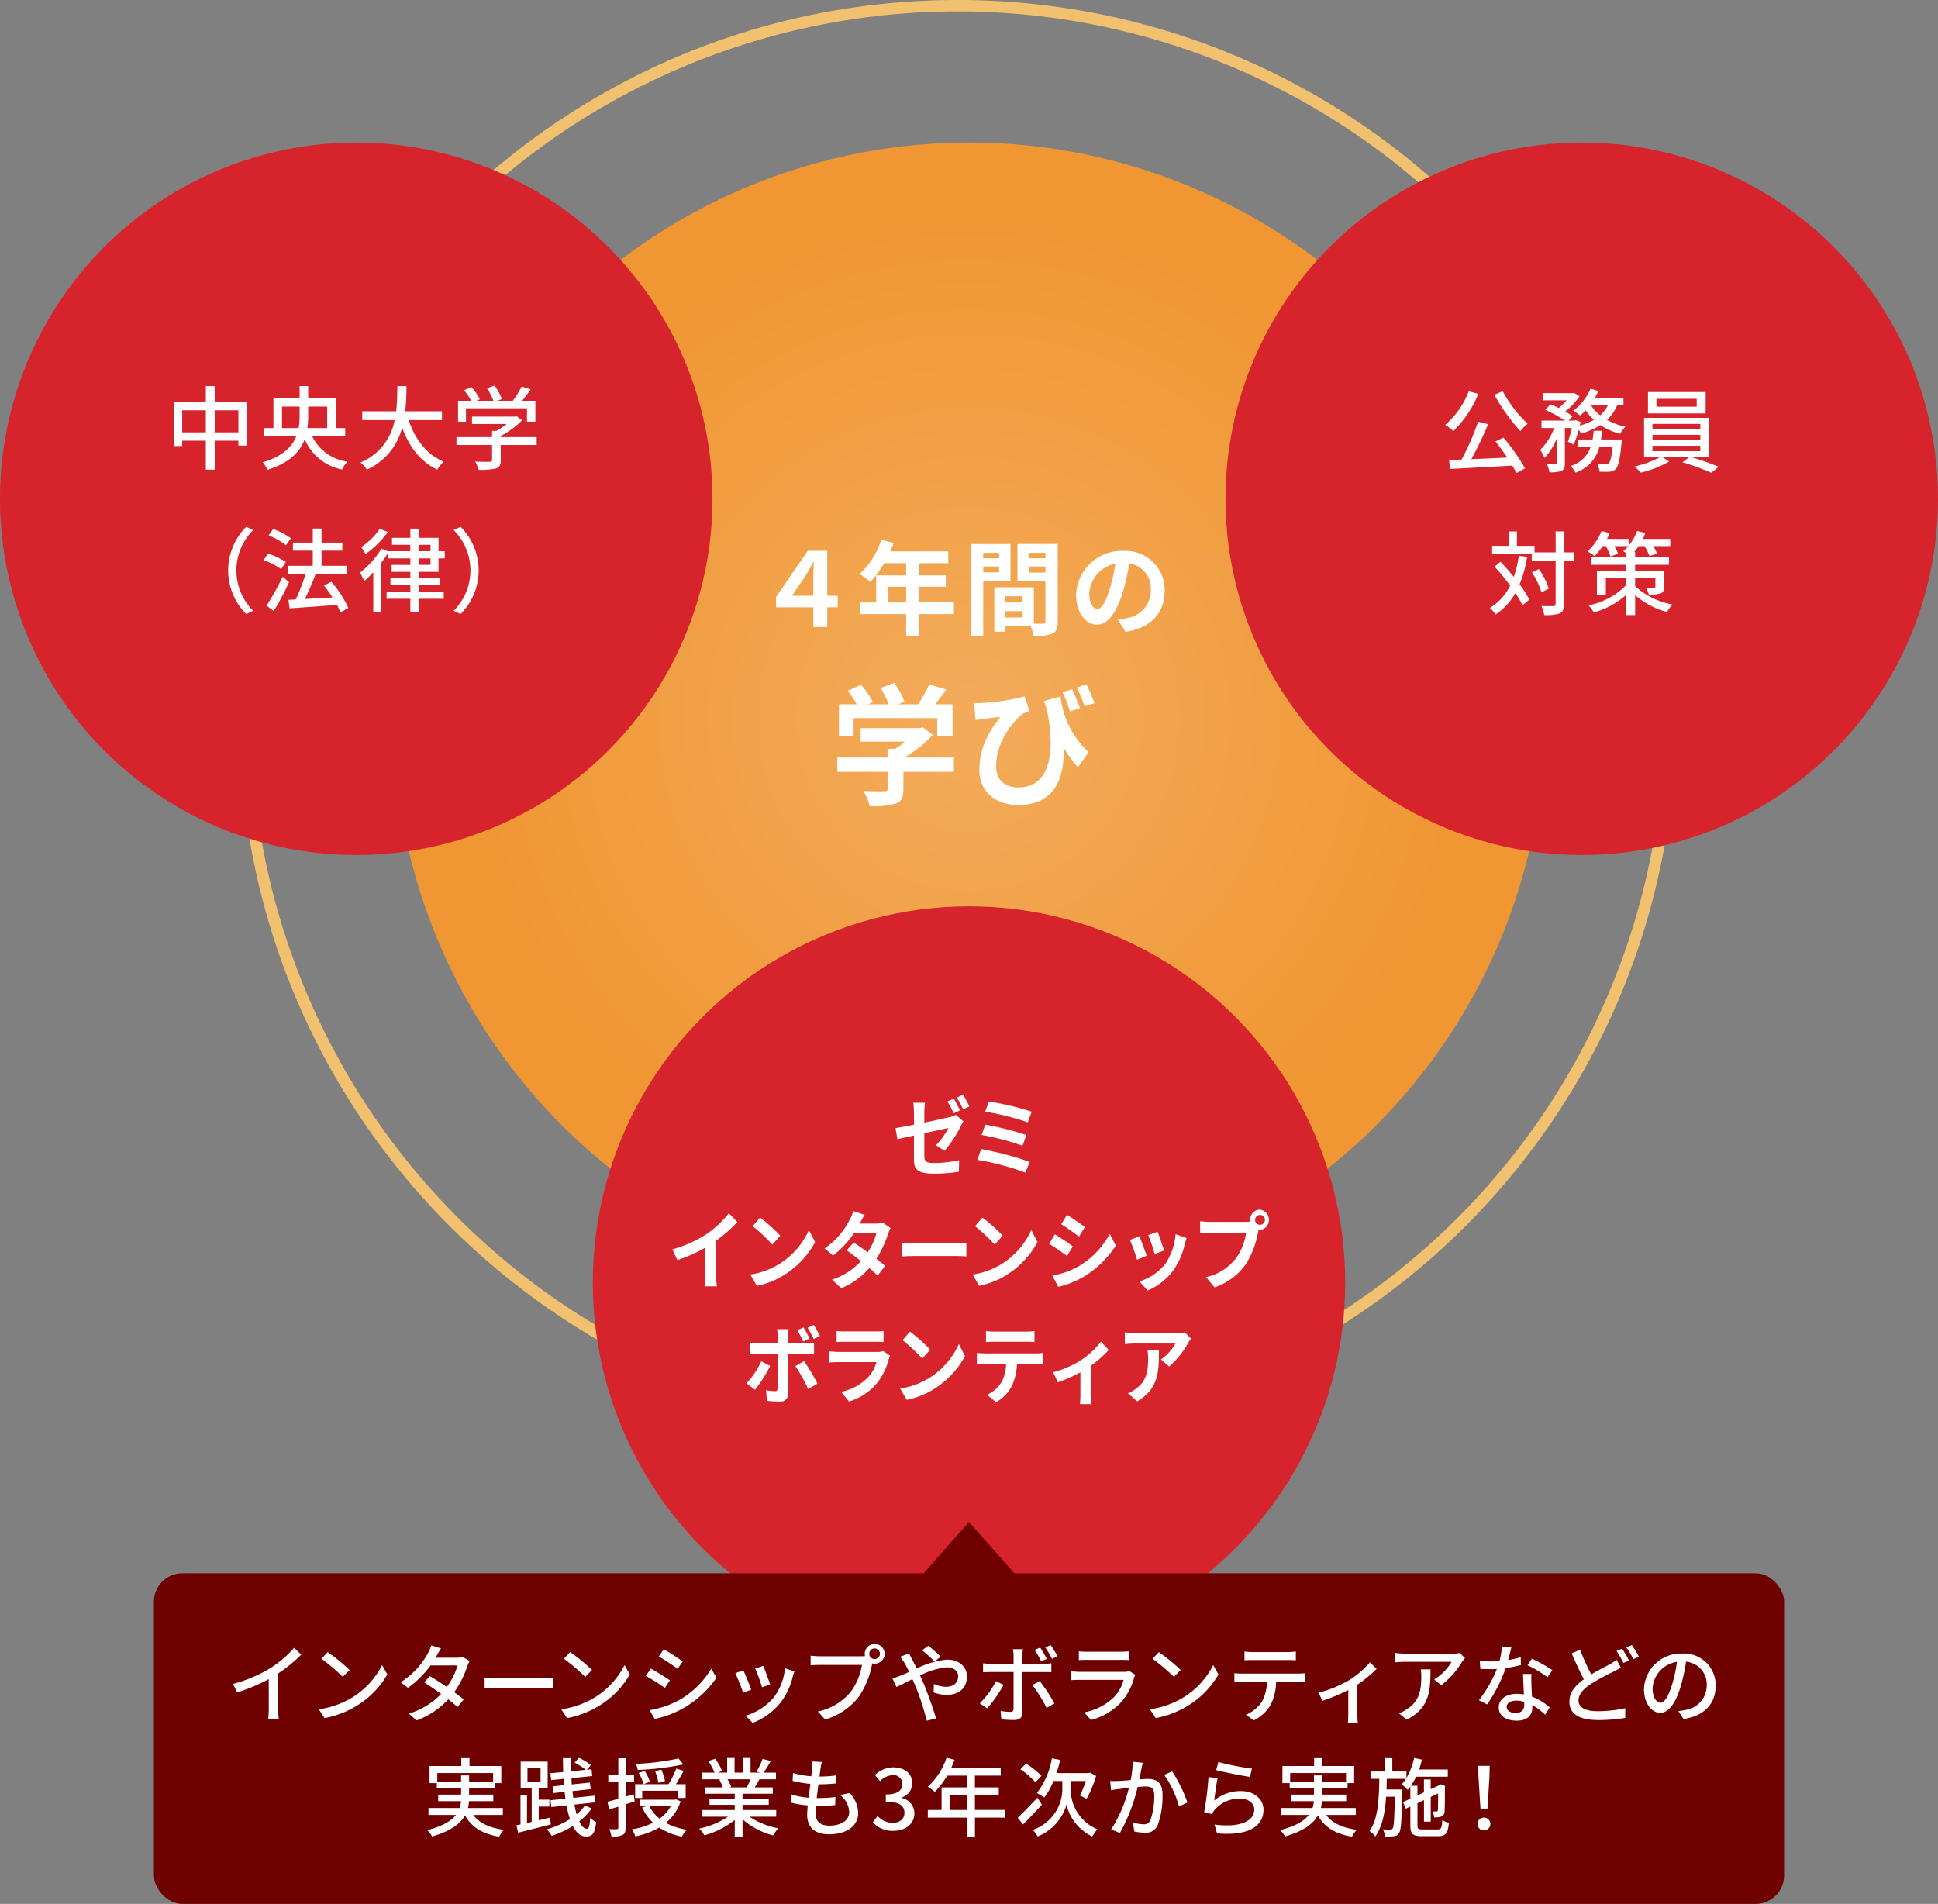 <svg xmlns="http://www.w3.org/2000/svg" xmlns:xlink="http://www.w3.org/1999/xlink" width="340" height="334" viewBox="0 0 340 334"><rect x="0" y="0" width="340" height="334" fill="#808080" stroke="none"/><defs><radialGradient id="a" cx="0.5" cy="0.5" r="0.5" gradientUnits="objectBoundingBox"><stop offset="0.005" stop-color="#f3ab5b"/><stop offset="0.9" stop-color="#f09632"/></radialGradient></defs><g transform="translate(704 -2617)"><path d="M125-1a126.926,126.926,0,0,1,25.392,2.56,125.316,125.316,0,0,1,45.056,18.96A126.365,126.365,0,0,1,241.1,75.955a125.373,125.373,0,0,1,7.342,23.653,127.219,127.219,0,0,1,0,50.785,125.316,125.316,0,0,1-18.96,45.056A126.365,126.365,0,0,1,174.045,241.1a125.373,125.373,0,0,1-23.653,7.342,127.219,127.219,0,0,1-50.785,0,125.315,125.315,0,0,1-45.056-18.96A126.364,126.364,0,0,1,8.9,174.045,125.373,125.373,0,0,1,1.56,150.392a127.219,127.219,0,0,1,0-50.785,125.315,125.315,0,0,1,18.96-45.056A126.365,126.365,0,0,1,75.955,8.9,125.373,125.373,0,0,1,99.608,1.56,126.926,126.926,0,0,1,125-1Zm0,250A124,124,0,1,0,1,125,124.14,124.14,0,0,0,125,249Z" transform="translate(-661 2618)" fill="#f2c16f"/><circle cx="101" cy="101" r="101" transform="translate(-635 2642)" fill="url(#a)"/><circle cx="62.5" cy="62.5" r="62.5" transform="translate(-704 2642)" fill="#d7232b"/><circle cx="62.5" cy="62.5" r="62.5" transform="translate(-489 2642)" fill="#d7232b"/><circle cx="66" cy="66" r="66" transform="translate(-600 2776)" fill="#d7232b"/><g transform="translate(-729)"><path d="M68.377,2687.523v7.652H66.824v-.864H62.663v5.089H61.11v-5.089H56.964v.944H55.476v-7.732H61.11v-2.785h1.553v2.785Zm-7.267,5.331v-3.874H56.964v3.874Zm5.714,0v-3.874H62.663v3.874Z" fill="#fff"/><path d="M79.771,2693.558a8.111,8.111,0,0,0,6.179,4.434,5.837,5.837,0,0,0-.944,1.376,8.972,8.972,0,0,1-6.547-5.33c-.8,2.193-2.608,4.146-6.53,5.379a5.508,5.508,0,0,0-.832-1.313c3.5-1.057,5.137-2.721,5.874-4.546h-5.7V2692.1h1.7v-5.235h4.594v-2.129h1.5v2.129h4.9v5.235h1.6v1.456Zm-2.384-1.456a11.771,11.771,0,0,0,.176-2.242v-1.536H74.474v3.778Zm1.68-3.778v1.552a14.994,14.994,0,0,1-.143,2.226H82.4v-3.778Z" fill="#fff"/><path d="M96.7,2690.693c1.089,3.329,3.106,6.034,6.131,7.3a5.886,5.886,0,0,0-1.1,1.392c-2.994-1.392-4.93-3.985-6.179-7.379a11.073,11.073,0,0,1-6.178,7.379,5.194,5.194,0,0,0-1.137-1.248,9.954,9.954,0,0,0,6-7.443H88.553v-1.537h5.954a40.151,40.151,0,0,0,.192-4.418h1.616a40.368,40.368,0,0,1-.223,4.418h6.45v1.537Z" fill="#fff"/><path d="M119.154,2695.063h-6.306v2.673c0,.816-.208,1.232-.865,1.456a11.114,11.114,0,0,1-2.993.225,7.983,7.983,0,0,0-.624-1.441c1.12.048,2.24.048,2.561.032s.4-.08.4-.32v-2.625h-6.242v-1.377h6.242v-1.1h.752a12.622,12.622,0,0,0,1.809-1.2h-6.082v-1.3h7.507l.32-.08.96.721a14.378,14.378,0,0,1-3.745,2.753v.208h6.306Zm-12.4-4.082h-1.393v-3.666h2.306a10.153,10.153,0,0,0-1.249-1.84l1.28-.577a9.865,9.865,0,0,1,1.49,2.145l-.577.272h2.961a11.8,11.8,0,0,0-1.121-2.192l1.3-.48a9.492,9.492,0,0,1,1.3,2.368l-.784.3h2.705a16.773,16.773,0,0,0,1.553-2.5l1.568.5c-.465.689-.992,1.393-1.489,2h2.321v3.666h-1.473v-2.353H106.749Z" fill="#fff"/><path d="M68.2,2709.418l1.216.577a9.97,9.97,0,0,0,0,14.149l-1.216.577a10.819,10.819,0,0,1,0-15.3Z" fill="#fff"/><path d="M74.335,2716.845a12.342,12.342,0,0,0-3.09-1.584l.769-1.153a13.923,13.923,0,0,1,3.137,1.473Zm1.376,2.289a53.428,53.428,0,0,1-2.673,5.058l-1.28-.944a45.367,45.367,0,0,0,2.833-5.074Zm-.544-6.483a12.584,12.584,0,0,0-3.041-1.744l.816-1.1a12.185,12.185,0,0,1,3.089,1.633Zm9.556,11.782a11.263,11.263,0,0,0-.608-1.313c-2.994.24-6.131.448-8.307.608l-.208-1.5,1.28-.064a31.331,31.331,0,0,0,1.728-4.5H75.583v-1.409h4.29V2713.6H76.384v-1.408h3.489v-2.465H81.41v2.465h3.65v1.408H81.41v2.657h4.4v1.409H80.386c-.545,1.456-1.249,3.1-1.906,4.418,1.5-.08,3.186-.177,4.85-.273a20.955,20.955,0,0,0-1.488-2.08l1.28-.673a19.109,19.109,0,0,1,2.993,4.594Z" fill="#fff"/><path d="M98.432,2717.31v1.088h3.714v1.232H98.432v1.137h4.418v1.28H98.432v2.353H96.991v-2.353H92.83v-1.28h4.161v-1.137H93.5V2718.4h3.489v-1.088H93.71v-1.217h3.281v-1.136h-3.9v-.993a17.46,17.46,0,0,1-1.2,1.761v8.675H90.493v-7.01a18.046,18.046,0,0,1-1.6,1.552,11.623,11.623,0,0,0-.737-1.488,15.381,15.381,0,0,0,3.762-4.21l1.168.48v-.032h3.9v-1.12H93.774v-1.217h3.217v-1.617h1.441v1.617h3.506v2.337h1.087v1.265h-1.087v2.353Zm-5.394-6.979a15.751,15.751,0,0,1-3.922,3.857,9.753,9.753,0,0,0-.752-1.232,11.018,11.018,0,0,0,3.249-3.185Zm5.394,3.361h2.1v-1.12h-2.1Zm0,2.4h2.1v-1.136h-2.1Z" fill="#fff"/><path d="M105.806,2724.721l-1.216-.577a9.972,9.972,0,0,0,0-14.149l1.216-.577a10.819,10.819,0,0,1,0,15.3Z" fill="#fff"/></g><g transform="translate(-729)"><path d="M284.358,2686.1a19.645,19.645,0,0,1-4.385,6.53,8.273,8.273,0,0,0-1.425-1.1,14.732,14.732,0,0,0,4.13-5.89Zm4.418,7.683a36.258,36.258,0,0,1,3.778,5.378l-1.521.816q-.288-.576-.72-1.3c-3.922.24-8.067.448-10.9.592l-.193-1.568c.656-.017,1.393-.048,2.193-.081a41.937,41.937,0,0,0,2.9-6.642l1.76.432a64,64,0,0,1-2.945,6.146c1.953-.08,4.145-.176,6.307-.288-.657-.976-1.393-1.984-2.081-2.833Zm-.144-8.147a22.9,22.9,0,0,0,4.37,5.7,7.511,7.511,0,0,0-1.265,1.3,34.011,34.011,0,0,1-4.577-6.37Z" fill="#fff"/><path d="M308.713,2688.1a7.741,7.741,0,0,1-1.776,2.561,11.265,11.265,0,0,0,3.233,1.2,5.491,5.491,0,0,0-.928,1.249,11.393,11.393,0,0,1-3.474-1.537,13.308,13.308,0,0,1-3.377,1.505,4.31,4.31,0,0,0-.416-.657,21.721,21.721,0,0,1-.881,2.577l-1.024-.512a17.57,17.57,0,0,0,.7-2.4h-1.232v6.147c0,.72-.112,1.12-.593,1.376a5.531,5.531,0,0,1-2.113.241,5.2,5.2,0,0,0-.432-1.409c.64.032,1.281.032,1.473.016s.256-.048.256-.24v-4.338a11.3,11.3,0,0,1-2.161,3.473,7.143,7.143,0,0,0-.752-1.424,10.583,10.583,0,0,0,2.449-3.842h-2.225v-1.3h4.081a19.757,19.757,0,0,0-3.425-1.888l.929-.961c.448.177.96.4,1.44.641a9.125,9.125,0,0,0,1.377-1.345h-4.21v-1.264H300.9l.24-.048.961.592a11.247,11.247,0,0,1-2.5,2.673,10.885,10.885,0,0,1,1.281.849l-.688.751h.992l.225-.079.9.32c-.048.208-.1.416-.144.64a10.611,10.611,0,0,0,2.449-1.008,9.435,9.435,0,0,1-1.425-1.681,10.357,10.357,0,0,1-.96.928,8.879,8.879,0,0,0-1.233-.848,9.557,9.557,0,0,0,3.042-3.857l1.392.384a13.558,13.558,0,0,1-.656,1.264h5.042v1.249Zm.817,6s-.016.384-.049.592c-.272,2.865-.56,4.1-1.008,4.578a1.7,1.7,0,0,1-1.072.48,16.17,16.17,0,0,1-1.777,0,3.88,3.88,0,0,0-.4-1.376c.624.064,1.216.08,1.488.08a.614.614,0,0,0,.513-.176c.272-.241.5-1.057.7-2.93h-2.321a6.4,6.4,0,0,1-4.193,4.563,4.423,4.423,0,0,0-.881-1.153,5.29,5.29,0,0,0,3.553-3.41h-2.24v-1.248h2.561c.08-.5.144-.992.192-1.521h1.472c-.048.529-.112,1.025-.192,1.521Zm-5.41-6a7.274,7.274,0,0,0,1.616,1.76,5.8,5.8,0,0,0,1.345-1.76Z" fill="#fff"/><path d="M321.755,2697.211a47.621,47.621,0,0,1,4.77,1.681l-1.312,1.041a42.411,42.411,0,0,0-5.042-1.841l1.184-.881h-4.674l1.153.768a20.173,20.173,0,0,1-4.962,1.938,8.913,8.913,0,0,0-1.121-1.073,18.7,18.7,0,0,0,4.481-1.633h-2.8V2690.3H324.86v6.915Zm2.481-7.683H314.12v-3.745h10.116Zm-9.332,2.753h8.4v-.912h-8.4Zm0,1.937h8.4v-.928h-8.4Zm0,1.937h8.4v-.945h-8.4Zm7.764-9.188h-7.06v1.377h7.06Z" fill="#fff"/><path d="M292.92,2714.688a21.7,21.7,0,0,1-1.328,4.818,19.659,19.659,0,0,1,1.713,2.673l-1.2,1.009a16.01,16.01,0,0,0-1.249-2.161,10.83,10.83,0,0,1-3.457,3.761,8.243,8.243,0,0,0-1.008-1.152,9.319,9.319,0,0,0,3.553-3.906,41.814,41.814,0,0,0-2.737-3.329l1.041-.848c.768.8,1.568,1.728,2.336,2.656a21.4,21.4,0,0,0,.881-3.713Zm8.276.657h-1.809v7.634c0,.913-.208,1.345-.72,1.617a7.563,7.563,0,0,1-2.753.3,6.835,6.835,0,0,0-.481-1.584c.961.032,1.825.032,2.1.016.272,0,.384-.081.384-.353v-7.634h-4.193v-1.2h-6.947v-1.376h2.913v-2.53h1.44v2.53h3.09v1.136h3.7v-3.681h1.473v3.681H301.2Zm-5.763,5.57a13.308,13.308,0,0,0-1.681-3.506l1.217-.576a12.051,12.051,0,0,1,1.745,3.441Z" fill="#fff"/><path d="M311.865,2719.842a13.2,13.2,0,0,0,6.546,3.2,7.618,7.618,0,0,0-.944,1.313,13.884,13.884,0,0,1-5.6-2.945v3.489H310.28v-3.537a13.946,13.946,0,0,1-5.666,3.073,6.322,6.322,0,0,0-.928-1.248,12.465,12.465,0,0,0,6.594-3.538v-1.264h-3.553v2.945h-1.569v-4.21h5.122v-1.04h-6.2v-1.3h6.2v-.768c-.192-.112-.384-.24-.512-.32a9.337,9.337,0,0,0,.912-.881h-2.465a7.8,7.8,0,0,1,.657,1.329l-1.329.48a9.58,9.58,0,0,0-.816-1.809h-.56a12.663,12.663,0,0,1-1.425,1.745,7.5,7.5,0,0,0-1.233-.832,9.641,9.641,0,0,0,2.466-3.57l1.424.368c-.144.353-.3.689-.48,1.025h3.81v1.184a8.1,8.1,0,0,0,1.472-2.577l1.456.337a6.656,6.656,0,0,1-.448,1.056h4.818v1.264H315.05a8.62,8.62,0,0,1,.673,1.313l-1.329.432a10,10,0,0,0-.88-1.745h-1.041a9.945,9.945,0,0,1-.768,1.025h.16v.944H317.8v1.3h-5.938v1.04h5.073v2.817c0,.673-.143.977-.607,1.169a6.089,6.089,0,0,1-2.049.208,6.113,6.113,0,0,0-.512-1.185,13.5,13.5,0,0,0,1.392.016c.192,0,.256-.047.256-.208v-1.552h-3.553Z" fill="#fff"/></g><g transform="translate(-729)"><path d="M185.345,2816.2c-1.228.27-2.318.51-2.9.66l-.345-1.965c.662-.09,1.876-.315,3.242-.585v-2.13a13.689,13.689,0,0,0-.111-1.724h2.056a13.409,13.409,0,0,0-.124,1.724v1.755c2-.405,3.931-.84,4.552-.99a3.858,3.858,0,0,0,.979-.359l1.324,1.125c-.124.21-.317.539-.441.809a21.171,21.171,0,0,1-2.855,4.365l-1.518-.975a12.838,12.838,0,0,0,2.193-3.03c-.427.09-2.29.5-4.234.915v3.975c0,.93.248,1.26,1.751,1.26a21.981,21.981,0,0,0,4.359-.495l-.055,2.025a29.88,29.88,0,0,1-4.29.33c-3.131,0-3.586-.825-3.586-2.595Zm8.069-4.409-1.1.525a19.542,19.542,0,0,0-1.09-2.085l1.1-.5C192.669,2810.286,193.152,2811.23,193.414,2811.786Zm1.655-.691-1.1.51a17.883,17.883,0,0,0-1.1-2.055l1.09-.494C194.311,2809.625,194.821,2810.57,195.069,2811.095Z" fill="#fff"/><path d="M205.643,2820.83l-.759,1.875a45.989,45.989,0,0,0-8.428-2.235l.69-1.89A55.076,55.076,0,0,1,205.643,2820.83Zm-.58-4.71-.676,1.875a44.757,44.757,0,0,0-7.173-1.89l.635-1.814A52.873,52.873,0,0,1,205.063,2816.12Zm.938-4.1-.7,1.875a44.14,44.14,0,0,0-7.463-1.875l.648-1.77A47.021,47.021,0,0,1,206,2812.025Z" fill="#fff"/><path d="M148.982,2833.48a18.135,18.135,0,0,0,3.89-3.645l1.49,1.545a25.867,25.867,0,0,1-3.711,3.255v6.06a11.253,11.253,0,0,0,.124,1.965H148.6a18.313,18.313,0,0,0,.1-1.965v-4.8a26.39,26.39,0,0,1-4.869,2.16l-.869-1.89A21.233,21.233,0,0,0,148.982,2833.48Z" fill="#fff"/><path d="M161.9,2838.625a13.745,13.745,0,0,0,5.021-5.834l1.076,2.114a15.391,15.391,0,0,1-5.1,5.55,14.246,14.246,0,0,1-5.118,2.115l-1.159-1.98A13.472,13.472,0,0,0,161.9,2838.625Zm0-4.845-1.407,1.56a29.39,29.39,0,0,0-3.448-3.239l1.3-1.5A28.441,28.441,0,0,1,161.9,2833.78Z" fill="#fff"/><path d="M175.834,2831.65h2.8a4.044,4.044,0,0,0,1.2-.165l1.408.945a7.431,7.431,0,0,0-.456,1.065,17.782,17.782,0,0,1-2.041,4.32c.593.465,1.131.9,1.531,1.26l-1.31,1.7c-.373-.375-.883-.84-1.449-1.335a12.968,12.968,0,0,1-4.938,3.555l-1.6-1.515a11.588,11.588,0,0,0,5.062-3.255c-.9-.72-1.807-1.4-2.51-1.875l1.227-1.365c.731.45,1.6,1.065,2.47,1.7a11.048,11.048,0,0,0,1.517-3.315H174.8a17.374,17.374,0,0,1-3.642,3.885l-1.49-1.245a13.531,13.531,0,0,0,4.387-5,6.477,6.477,0,0,0,.634-1.56l2,.676A16.813,16.813,0,0,0,175.834,2831.65Z" fill="#fff"/><path d="M185.517,2835.146h7.407c.648,0,1.255-.061,1.614-.091v2.355c-.331-.015-1.035-.075-1.614-.075h-7.407c-.787,0-1.711.03-2.221.075v-2.355C183.792,2835.1,184.8,2835.146,185.517,2835.146Z" fill="#fff"/><path d="M200.915,2838.625a13.759,13.759,0,0,0,5.021-5.834l1.075,2.114a15.391,15.391,0,0,1-5.1,5.55,14.239,14.239,0,0,1-5.118,2.115l-1.159-1.98A13.489,13.489,0,0,0,200.915,2838.625Zm0-4.845-1.408,1.56a29.392,29.392,0,0,0-3.448-3.239l1.3-1.5A28.521,28.521,0,0,1,200.915,2833.78Z" fill="#fff"/><path d="M213.208,2835.655l-1.007,1.68c-.786-.585-2.221-1.6-3.144-2.13l1.006-1.664C210.987,2834.08,212.505,2835.115,213.208,2835.655Zm1.118,3.435a14.678,14.678,0,0,0,5.365-5.625l1.063,2.04a17.259,17.259,0,0,1-5.49,5.385,15.962,15.962,0,0,1-4.608,1.86l-1.034-1.98A14.128,14.128,0,0,0,214.326,2839.09Zm1.007-6.824-1.035,1.664c-.773-.585-2.207-1.6-3.117-2.159l1.007-1.65C213.1,2830.661,214.615,2831.726,215.333,2832.266Z" fill="#fff"/><path d="M226.17,2837.3l-1.684.69a31.609,31.609,0,0,0-1.255-3.465l1.656-.645C225.231,2834.65,225.894,2836.465,226.17,2837.3Zm6.676-2.025a12.612,12.612,0,0,1-1.876,4.4,10.871,10.871,0,0,1-4.621,3.72l-1.449-1.6a9.212,9.212,0,0,0,4.58-3.135,10.818,10.818,0,0,0,1.766-5.145l1.931.676C233.012,2834.666,232.929,2834.98,232.846,2835.28Zm-3.628,1.095-1.655.63a26.5,26.5,0,0,0-1.118-3.33l1.642-.585C228.35,2833.735,229.025,2835.685,229.218,2836.375Z" fill="#fff"/><path d="M245.991,2829.206a1.8,1.8,0,0,1,0,3.585.674.674,0,0,1-.179-.016c-.041.165-.07.315-.111.451a15.9,15.9,0,0,1-2.069,5.459,11.126,11.126,0,0,1-5.545,4.155l-1.5-1.8a8.97,8.97,0,0,0,5.406-3.525,9.867,9.867,0,0,0,1.614-4.23H237.19c-.634,0-1.3.03-1.641.06v-2.115a13.908,13.908,0,0,0,1.641.121h6.387a5.631,5.631,0,0,0,.786-.06,1.93,1.93,0,0,1-.027-.286A1.736,1.736,0,0,1,245.991,2829.206Zm0,2.654a.865.865,0,1,0-.8-.855A.832.832,0,0,0,245.991,2831.86Z" fill="#fff"/><path d="M157.459,2860.8l-1.49-1.11a15.636,15.636,0,0,0,2.594-3.87l1.558.795A23.647,23.647,0,0,1,157.459,2860.8Zm5.78-9.33v1.2h3.214a10.26,10.26,0,0,0,1.365-.1v1.965c-.441-.03-.979-.045-1.352-.045h-3.227v6.975a1.277,1.277,0,0,1-1.435,1.41,18.351,18.351,0,0,1-2.248-.135l-.166-1.86a8.787,8.787,0,0,0,1.531.18c.359,0,.5-.15.511-.54.013-.555.013-5.31.013-6.015v-.015h-3.5a12.969,12.969,0,0,0-1.338.06v-1.995a9.663,9.663,0,0,0,1.338.12h3.5v-1.2a8.434,8.434,0,0,0-.124-1.3h2.042A13.014,13.014,0,0,0,163.239,2851.47Zm5.172,8.25-1.627.96a29.159,29.159,0,0,0-2.235-4.02l1.5-.885A35.463,35.463,0,0,1,168.411,2859.72Zm-1.379-7.889-1.117.509a16.883,16.883,0,0,0-1.035-1.98l1.09-.494C166.314,2850.42,166.77,2851.275,167.032,2851.831Zm1.807-.451-1.09.525a14.943,14.943,0,0,0-1.076-1.98l1.09-.48A17.264,17.264,0,0,1,168.839,2851.38Z" fill="#fff"/><path d="M180.91,2855.475a11.109,11.109,0,0,1-2.041,4.155,10.21,10.21,0,0,1-4.925,3.24l-1.365-1.7a9.076,9.076,0,0,0,4.773-2.625,6.657,6.657,0,0,0,1.42-2.595H172.11c-.331,0-1.021.015-1.6.075v-1.95c.579.045,1.172.09,1.6.09h6.828a2.723,2.723,0,0,0,1.007-.149l1.227.824A5.887,5.887,0,0,0,180.91,2855.475Zm-7.7-4.905h5.311a12.017,12.017,0,0,0,1.49-.074v1.934c-.373-.03-1.021-.045-1.518-.045h-5.283c-.441,0-1.034.015-1.434.045V2850.5A10.73,10.73,0,0,0,173.213,2850.57Z" fill="#fff"/><path d="M188.2,2858.625a13.745,13.745,0,0,0,5.021-5.834l1.076,2.114a15.386,15.386,0,0,1-5.1,5.55,14.233,14.233,0,0,1-5.117,2.115l-1.159-1.98A13.478,13.478,0,0,0,188.2,2858.625Zm0-4.845-1.407,1.56a29.391,29.391,0,0,0-3.448-3.239l1.3-1.5A28.442,28.442,0,0,1,188.2,2853.78Z" fill="#fff"/><path d="M197.707,2854.425h9.035a9.438,9.438,0,0,0,1.255-.09v1.95c-.345-.03-.869-.045-1.255-.045h-3.325a10.2,10.2,0,0,1-.882,3.855,6.909,6.909,0,0,1-2.773,2.88l-1.614-1.275a5.842,5.842,0,0,0,2.5-2.145,6.875,6.875,0,0,0,.855-3.315h-3.793c-.414,0-.938.03-1.325.06v-1.965A12.854,12.854,0,0,0,197.707,2854.425Zm1.751-3.824H205a10.079,10.079,0,0,0,1.489-.1v1.934c-.469-.03-1.007-.059-1.489-.059h-5.532c-.483,0-1.062.029-1.49.059V2850.5A9.915,9.915,0,0,0,199.458,2850.6Z" fill="#fff"/><path d="M214.708,2855.58a14.851,14.851,0,0,0,3.435-3.209l1.365,1.454a18.5,18.5,0,0,1-3.09,2.73v5.145a9.043,9.043,0,0,0,.1,1.62h-2.042c.028-.3.069-1.095.069-1.62v-3.96a27.53,27.53,0,0,1-3.959,1.755l-.813-1.77A17.418,17.418,0,0,0,214.708,2855.58Z" fill="#fff"/><path d="M233.418,2852.625a14.974,14.974,0,0,1-3.311,4.11l-1.435-1.245a8.631,8.631,0,0,0,2.539-2.79h-7.188c-.579,0-1.034.046-1.682.1v-2.084a10.059,10.059,0,0,0,1.682.15h7.436a6.488,6.488,0,0,0,1.406-.136l1.09,1.11A7.73,7.73,0,0,0,233.418,2852.625Zm-8.911,10.215-1.614-1.425a5.308,5.308,0,0,0,1.448-.825c1.752-1.32,2.083-2.91,2.083-5.37a9.022,9.022,0,0,0-.1-1.35h2C228.327,2857.59,228.259,2860.65,224.507,2862.84Z" fill="#fff"/></g><g transform="translate(-729)"><path d="M171.969,2723.543h-1.837V2727h-2.449v-3.457h-6.536v-1.818l5.564-8.1h3.421v7.886h1.837Zm-4.286-2.035v-3.114c0-.793.054-1.891.109-2.81h-.073c-.54.973-1.044,1.873-1.512,2.611l-2.251,3.313Z" fill="#fff"/><path d="M192.349,2724.731h-6.158v3.853h-2.215v-3.853h-8.1v-2.052h2.845v-4.736h5.257V2715.8h-3.853a16.173,16.173,0,0,1-2.449,3.277,16.608,16.608,0,0,0-1.854-1.387,13.883,13.883,0,0,0,3.781-6l2.179.558a11.59,11.59,0,0,1-.594,1.477h10.172v2.071h-5.167v2.142h4.753v2h-4.753v2.737h6.158Zm-8.373-2.052v-2.737h-3.115v2.737Z" fill="#fff"/><path d="M197.5,2718.934v9.632h-2.125v-16.132h6.9v6.5Zm0-4.952v.955h2.773v-.955Zm2.773,3.421v-1.026H197.5v1.026Zm10.3,8.625c0,1.152-.234,1.782-.954,2.124a7.772,7.772,0,0,1-3.295.414,7.871,7.871,0,0,0-.469-1.674h-4.465v.918h-1.944v-7.778h.882v-.018l6.05.018v6.374c.7.018,1.368.018,1.6,0,.324,0,.432-.108.432-.4v-7.04h-4.9v-6.536h7.058Zm-6.212-4.429h-2.971v1.08h2.971Zm0,3.727v-1.117h-2.971v1.117Zm1.188-11.344v.955h2.863v-.955Zm2.863,3.457v-1.062H205.55v1.062Z" fill="#fff"/><path d="M222.464,2727.846l-1.35-2.142a14.06,14.06,0,0,0,1.674-.288,4.888,4.888,0,0,0,4.106-4.826,4.451,4.451,0,0,0-3.782-4.753,36.453,36.453,0,0,1-1.08,4.879c-1.08,3.637-2.629,5.87-4.591,5.87-2,0-3.655-2.2-3.655-5.24a8,8,0,0,1,8.264-7.706,6.856,6.856,0,0,1,7.274,7.022C229.324,2724.461,227,2727.144,222.464,2727.846Zm-4.951-4.033c.756,0,1.458-1.134,2.2-3.565a26.927,26.927,0,0,0,.955-4.357,5.668,5.668,0,0,0-4.574,5.221C216.09,2722.931,216.811,2723.813,217.513,2723.813Z" fill="#fff"/><path d="M192.348,2752.4h-8.853v3.058c0,1.426-.3,2.139-1.426,2.529a13.941,13.941,0,0,1-4.461.437,12.22,12.22,0,0,0-1.127-2.667c1.472.069,3.173.069,3.633.046.483,0,.6-.092.6-.414V2752.4h-8.83v-2.507h8.83v-1.517h1.311a15.453,15.453,0,0,0,1.77-1.265H176v-2.369h10.325l.6-.137,1.725,1.333a22.268,22.268,0,0,1-4.991,3.955h8.693Zm-17.592-6.255h-2.575v-5.588h3.127a19.336,19.336,0,0,0-1.586-2.368l2.322-1.035a12.535,12.535,0,0,1,2.093,3.013l-.828.39h3.61a16.076,16.076,0,0,0-1.449-2.874l2.415-.874a13.478,13.478,0,0,1,1.793,3.312l-1.1.436h3.472a19.17,19.17,0,0,0,1.977-3.495l2.967.9c-.621.874-1.311,1.793-1.932,2.6h3.059v5.588h-2.691v-3.173H174.756Z" fill="#fff"/><path d="M197.211,2740.326a35.944,35.944,0,0,0,7.52-1.149l.874,2.552a10.015,10.015,0,0,0-1.173.506c-1.564,1.173-4.668,4.737-4.668,9.152,0,2.691,1.748,3.748,3.955,3.748,5.059,0,6.692-5.4,4.921-13.728-.161-.46-.322-.943-.483-1.426l2.9-.8a15.783,15.783,0,0,0,4.921,9.773l-1.863,2.644a19.628,19.628,0,0,1-2.552-3.541c.321,5.242-1.472,10.163-7.888,10.163-3.7,0-6.852-2.023-6.852-6.185,0-3.725,1.54-6.531,3.679-9.267-.874.092-2.323.253-3.012.345-.483.069-.828.115-1.357.207l-.207-2.99A11.423,11.423,0,0,0,197.211,2740.326Zm17.247.9-1.725.575a26.842,26.842,0,0,0-1.334-3.357l1.725-.529C213.538,2738.854,214.136,2740.28,214.458,2741.223Zm2.552-.873-1.724.574a30.286,30.286,0,0,0-1.357-3.311l1.655-.575A31.016,31.016,0,0,1,217.01,2740.35Z" fill="#fff"/></g><g transform="translate(-729)"><rect width="286" height="58" rx="5" transform="translate(52 2893)" fill="#6e0000"/><path d="M195,2884l-11.5,13h23Z" fill="#6e0000"/></g><g transform="translate(-729)"><path d="M72.42,2909.646a18.513,18.513,0,0,0,4.17-3.57l1.26,1.2a25.366,25.366,0,0,1-4.035,3.286v6.224a11.279,11.279,0,0,0,.1,1.77H72.06a17.378,17.378,0,0,0,.09-1.77v-5.22a30.68,30.68,0,0,1-5.535,2.325l-.735-1.485A24.808,24.808,0,0,0,72.42,2909.646Z" fill="#fff"/><path d="M86.833,2914.76a14.276,14.276,0,0,0,5.205-5.655l.915,1.635a15.337,15.337,0,0,1-5.265,5.43,16.528,16.528,0,0,1-5.744,2.235l-1.006-1.545A15.579,15.579,0,0,0,86.833,2914.76Zm-.51-4.8-1.184,1.215a32.6,32.6,0,0,0-3.75-3.179l1.094-1.17A31.322,31.322,0,0,1,86.323,2909.96Z" fill="#fff"/><path d="M101.589,2907.516c-.06.1-.1.194-.165.3h3.615a3.5,3.5,0,0,0,1.125-.165l1.214.75a7.659,7.659,0,0,0-.4.931,17.218,17.218,0,0,1-2.295,4.529c.63.45,1.215.9,1.679,1.275l-1.109,1.32c-.42-.39-.99-.855-1.605-1.35a14.289,14.289,0,0,1-5.565,3.705l-1.365-1.2a12.754,12.754,0,0,0,5.67-3.45c-1.035-.75-2.115-1.485-2.985-2.04l1.035-1.065c.9.525,1.95,1.2,2.955,1.89a12.3,12.3,0,0,0,1.875-3.779h-4.74a17,17,0,0,1-3.96,3.929l-1.275-.99a13.756,13.756,0,0,0,4.8-5.115,7.018,7.018,0,0,0,.57-1.349l1.71.54C102.069,2906.63,101.754,2907.215,101.589,2907.516Z" fill="#fff"/><path d="M112.252,2911.4h8.16c.72,0,1.305-.06,1.68-.09v1.86c-.33-.015-1.02-.075-1.68-.075h-8.16c-.825,0-1.725.03-2.234.075v-1.86C110.512,2911.34,111.442,2911.4,112.252,2911.4Z" fill="#fff"/><path d="M129.374,2914.76a14.28,14.28,0,0,0,5.2-5.655l.915,1.635a15.342,15.342,0,0,1-5.264,5.43,16.542,16.542,0,0,1-5.745,2.235l-1.005-1.545A15.592,15.592,0,0,0,129.374,2914.76Zm-.511-4.8-1.184,1.215a32.6,32.6,0,0,0-3.75-3.179l1.094-1.17A31.323,31.323,0,0,1,128.863,2909.96Z" fill="#fff"/><path d="M142.524,2911.775l-.87,1.335a37.755,37.755,0,0,0-3.345-2.1l.855-1.29C140.109,2910.215,141.819,2911.28,142.524,2911.775Zm1.515,3.525a15.429,15.429,0,0,0,5.745-5.565l.915,1.59a17.858,17.858,0,0,1-5.865,5.37,17.571,17.571,0,0,1-4.98,1.86l-.885-1.545A16.473,16.473,0,0,0,144.039,2915.3Zm.735-6.84-.885,1.29c-.765-.555-2.37-1.62-3.3-2.145l.855-1.29C142.374,2906.84,144.069,2907.95,144.774,2908.46Z" fill="#fff"/><path d="M156.789,2913.425l-1.425.525a30.637,30.637,0,0,0-1.365-3.42l1.41-.509C155.754,2910.71,156.5,2912.6,156.789,2913.425Zm7.3-2.34a12.024,12.024,0,0,1-2.1,4.53,11.624,11.624,0,0,1-4.935,3.63l-1.245-1.275a10.221,10.221,0,0,0,4.92-3.165,10.411,10.411,0,0,0,2-5.13l1.65.525C164.244,2910.575,164.154,2910.845,164.094,2911.085Zm-3.99,1.41-1.41.51a27.364,27.364,0,0,0-1.2-3.3l1.41-.466C159.174,2909.87,159.909,2911.835,160.1,2912.5Z" fill="#fff"/><path d="M178.431,2905.4a1.726,1.726,0,1,1,0,3.451,1.862,1.862,0,0,1-.4-.046c-.015.091-.045.2-.06.285a15.281,15.281,0,0,1-2.25,5.5,11.666,11.666,0,0,1-5.955,4.065l-1.29-1.41a10.064,10.064,0,0,0,5.865-3.57,10.868,10.868,0,0,0,1.875-4.6h-7.38c-.63,0-1.23.03-1.62.06v-1.679c.42.044,1.125.1,1.62.1h7.275a4.929,4.929,0,0,0,.645-.031,1.855,1.855,0,0,1-.045-.405A1.726,1.726,0,0,1,178.431,2905.4Zm0,2.655a.947.947,0,0,0,.944-.93.959.959,0,0,0-.944-.944.947.947,0,0,0-.93.944A.935.935,0,0,0,178.431,2908.055Z" fill="#fff"/><path d="M185.028,2908.115c.255.48.525,1.02.81,1.591a14.672,14.672,0,0,1,5.295-1.56c2.175,0,3.51,1.29,3.51,2.969,0,1.89-1.26,3.21-3.57,3.21a7.025,7.025,0,0,1-2.28-.42l.045-1.5a5.157,5.157,0,0,0,2.1.51c1.425,0,2.16-.78,2.16-1.86,0-.84-.69-1.56-2.01-1.56a13.233,13.233,0,0,0-4.68,1.44c.18.375.345.75.51,1.11.765,1.77,1.8,4.725,2.311,6.405l-1.636.42a43.636,43.636,0,0,0-2.025-6.18l-.495-1.125c-1.125.555-2.13,1.08-2.79,1.38l-.72-1.515a10.062,10.062,0,0,0,1.351-.45c.494-.2,1.02-.419,1.589-.675-.27-.555-.524-1.065-.765-1.485a13.447,13.447,0,0,0-.8-1.17l1.53-.614C184.593,2907.291,184.878,2907.845,185.028,2908.115Zm1.74-1.619,1.1-.781c.51.406,1.635,1.366,2.175,1.92l-1.1.841A22.25,22.25,0,0,0,186.768,2906.5Z" fill="#fff"/><path d="M198.187,2916.7l-1.291-.885a15.573,15.573,0,0,0,2.835-3.9l1.335.645A22.457,22.457,0,0,1,198.187,2916.7Zm6.164-9.2v1.38h3.764a9.947,9.947,0,0,0,1.335-.089v1.559c-.434-.03-.944-.03-1.319-.03h-3.78v7.14c0,.81-.42,1.275-1.41,1.275a22.413,22.413,0,0,1-2.265-.105l-.135-1.485a10.254,10.254,0,0,0,1.71.165c.39,0,.555-.15.57-.555v-6.435h-4.005c-.464,0-.945.015-1.35.045v-1.574a12.742,12.742,0,0,0,1.335.089h4.02v-1.395a6.4,6.4,0,0,0-.12-1.17h1.77A8.059,8.059,0,0,0,204.351,2907.5Zm5.639,8.325-1.38.78a25.891,25.891,0,0,0-2.489-4l1.29-.705A32.117,32.117,0,0,1,209.99,2915.825Zm-1.335-7.815-.989.435a15.788,15.788,0,0,0-1.155-2.009l.974-.406A20.184,20.184,0,0,1,208.655,2908.01Zm1.875-.435-.974.421a14.09,14.09,0,0,0-1.185-2l.96-.4A17.257,17.257,0,0,1,210.53,2907.575Z" fill="#fff"/><path d="M223.956,2911.34a10.614,10.614,0,0,1-2.2,4.2,11.082,11.082,0,0,1-5.369,3.2l-1.17-1.35a10.093,10.093,0,0,0,5.249-2.7,7.07,7.07,0,0,0,1.665-3h-7.635c-.359,0-1.019.015-1.59.06v-1.559c.585.059,1.156.1,1.59.1h7.68a2.968,2.968,0,0,0,.96-.136l1.065.66A2.636,2.636,0,0,0,223.956,2911.34Zm-8.25-4.574h5.835a14.261,14.261,0,0,0,1.47-.076v1.545c-.375-.029-.975-.045-1.485-.045h-5.82c-.479,0-1.019.016-1.439.045v-1.545A13.636,13.636,0,0,0,215.706,2906.766Z" fill="#fff"/><path d="M232.644,2914.76a14.283,14.283,0,0,0,5.205-5.655l.915,1.635a15.34,15.34,0,0,1-5.266,5.43,16.536,16.536,0,0,1-5.744,2.235l-1.005-1.545A15.592,15.592,0,0,0,232.644,2914.76Zm-.51-4.8-1.186,1.215A32.415,32.415,0,0,0,227.2,2908l1.1-1.17A31.4,31.4,0,0,1,232.134,2909.96Z" fill="#fff"/><path d="M242.922,2910.6h9.809c.316,0,.886-.03,1.261-.075v1.545c-.346-.03-.87-.045-1.261-.045h-3.854a9.329,9.329,0,0,1-.93,4,7.2,7.2,0,0,1-2.985,2.79l-1.38-1a6.436,6.436,0,0,0,2.775-2.235,6.989,6.989,0,0,0,.9-3.555h-4.335c-.449,0-.96.015-1.364.045v-1.545A13.146,13.146,0,0,0,242.922,2910.6Zm1.86-3.779h6.06a13.028,13.028,0,0,0,1.5-.1v1.545c-.48-.031-1.035-.046-1.5-.046H244.8c-.495,0-1.05.015-1.47.046v-1.545A11.621,11.621,0,0,0,244.782,2906.826Z" fill="#fff"/><path d="M261.7,2911.745a16.144,16.144,0,0,0,3.645-3.12l1.17,1.14a20.908,20.908,0,0,1-3.375,2.76v5.265a9.561,9.561,0,0,0,.075,1.44h-1.74c.03-.255.06-.96.06-1.44v-4.32a30.66,30.66,0,0,1-4.515,1.89l-.72-1.41A20.707,20.707,0,0,0,261.7,2911.745Z" fill="#fff"/><path d="M281.53,2908.49a14.853,14.853,0,0,1-3.675,4.14l-1.245-1a9.189,9.189,0,0,0,3.06-3.1h-8.22c-.6,0-1.125.044-1.769.089v-1.665a13.268,13.268,0,0,0,1.769.136h8.385a7.74,7.74,0,0,0,1.245-.1l.945.884C281.89,2908.025,281.65,2908.311,281.53,2908.49Zm-9.735,10.185-1.38-1.125a5.685,5.685,0,0,0,1.44-.735c2.145-1.38,2.491-3.27,2.491-5.76a6.676,6.676,0,0,0-.091-1.2h1.71C275.965,2913.77,275.74,2916.65,271.8,2918.675Z" fill="#fff"/><path d="M289.589,2908.22a14.092,14.092,0,0,0,2.205-.51l.045,1.38a20.106,20.106,0,0,1-2.685.54A26.83,26.83,0,0,1,285.9,2916l-1.44-.735a22.526,22.526,0,0,0,3.15-5.475c-.375.016-.735.03-1.1.03-.57,0-1.2-.014-1.8-.045l-.1-1.4c.585.06,1.3.091,1.9.091.495,0,1.02-.016,1.545-.06a12.253,12.253,0,0,0,.435-2.565l1.65.165C290.023,2906.541,289.813,2907.38,289.589,2908.22Zm4.08,4.2c.015.5.06,1.365.1,2.22a9.792,9.792,0,0,1,3.106,1.89l-.795,1.275a11.742,11.742,0,0,0-2.25-1.68v.42c0,1.275-.766,2.31-2.745,2.31-1.74,0-3.151-.75-3.151-2.31,0-1.41,1.276-2.4,3.136-2.4a8.615,8.615,0,0,1,1.275.1c-.045-1.185-.12-2.595-.15-3.584h1.47C293.639,2911.295,293.653,2911.82,293.669,2912.42Zm-2.775,5.07c1.14,0,1.515-.63,1.515-1.44,0-.135,0-.315-.015-.51a5.218,5.218,0,0,0-1.4-.2c-.99,0-1.665.45-1.665,1.065C289.334,2917.055,289.874,2917.49,290.894,2917.49Zm2.085-8.355.765-1.155a26.607,26.607,0,0,1,3.6,2.01l-.856,1.245A19.082,19.082,0,0,0,292.979,2909.135Z" fill="#fff"/><path d="M304.169,2910.74c1.229-.75,2.46-1.35,3.225-1.77a8.382,8.382,0,0,0,1.214-.795l.75,1.38c-.389.24-.809.45-1.29.705a38.843,38.843,0,0,0-3.974,2.16c-1.32.87-2.16,1.8-2.16,2.9,0,1.185,1.125,1.875,3.36,1.875a23.608,23.608,0,0,0,4.845-.525l-.015,1.7a28.56,28.56,0,0,1-4.77.375c-2.895,0-5.025-.84-5.025-3.24,0-1.59,1.02-2.82,2.55-3.915-.69-1.26-1.455-2.939-2.145-4.544l1.485-.631A34.242,34.242,0,0,0,304.169,2910.74Zm6.614-2.445-.974.435a18.283,18.283,0,0,0-1.2-2.1l.976-.4A20.231,20.231,0,0,1,310.783,2908.295Zm1.74-.66-.974.435a14.353,14.353,0,0,0-1.231-2.07l.976-.4A19.6,19.6,0,0,1,312.523,2907.635Z" fill="#fff"/><path d="M320.345,2918.57l-.886-1.41a9.2,9.2,0,0,0,1.335-.21,4.314,4.314,0,0,0,3.63-4.26,3.989,3.989,0,0,0-3.63-4.185,30,30,0,0,1-.9,4.215c-.9,3.06-2.145,4.755-3.63,4.755s-2.85-1.65-2.85-4.155a6.5,6.5,0,0,1,6.7-6.239,5.552,5.552,0,0,1,5.88,5.654C326,2915.885,323.989,2918.045,320.345,2918.57Zm-4.035-2.88c.674,0,1.379-.975,2.07-3.285a23.884,23.884,0,0,0,.824-3.87,5.014,5.014,0,0,0-4.274,4.635C314.93,2914.9,315.665,2915.69,316.31,2915.69Z" fill="#fff"/><path d="M108.021,2935.39c1.05,1.425,2.865,2.28,5.385,2.61a4.978,4.978,0,0,0-.84,1.215c-2.925-.5-4.83-1.665-5.985-3.735-.81,1.44-2.46,2.745-5.76,3.69a5.515,5.515,0,0,0-.855-1.11c2.76-.705,4.245-1.65,5.04-2.67h-4.83v-1.215h5.475a5.635,5.635,0,0,0,.225-1.2h-4v-1.155h4.02v-1.14h-4.26v-.869h-1.275v-3h5.565v-1.38h1.44v1.38h5.58v3h-1.155v.869H107.3v1.14h4.245v1.155h-4.26a7.991,7.991,0,0,1-.18,1.2h6.12v1.215Zm-2.13-5.865v-1.065h1.41v1.065h4.215v-1.484h-9.795v1.484Z" fill="#fff"/><path d="M121.639,2937.055c-2.01.525-4.155,1.065-5.744,1.455l-.286-1.3.705-.15v-5.085h1.141v4.83l.824-.18v-5.88h-1.934v-4.71h4.739v4.71h-1.575v1.965h1.875v1.215h-1.875v2.4l1.995-.465Zm-4.1-7.514h2.295v-2.326h-2.295Zm11.25,4.709a10,10,0,0,1-2.16,2.28c.39.825.84,1.29,1.335,1.29.345,0,.5-.465.585-1.92a3.428,3.428,0,0,0,1.05.735c-.24,1.98-.645,2.55-1.755,2.55-.99,0-1.755-.69-2.355-1.845a17.091,17.091,0,0,1-3.705,1.725,5.39,5.39,0,0,0-.855-1.14,15.819,15.819,0,0,0,4.065-1.8,17.507,17.507,0,0,1-.6-2.4l-2.67.285-.135-1.2,2.61-.27c-.045-.39-.105-.795-.15-1.2l-1.965.21-.135-1.17,1.995-.21c-.03-.359-.045-.734-.075-1.109l-2.175.224-.135-1.215,2.25-.21q-.045-1.193-.045-2.429h1.41c-.015.779,0,1.545.015,2.3l2.58-.256a11.8,11.8,0,0,0-1.965-1.26l.765-.839a12,12,0,0,1,2.1,1.244l-.7.841.81-.076.12,1.185-3.645.36c.015.375.03.75.06,1.11l3.18-.329.135,1.154-3.195.345c.045.405.09.81.15,1.185l3.72-.39.135,1.17-3.66.405a14.241,14.241,0,0,0,.39,1.7,7.826,7.826,0,0,0,1.455-1.545Z" fill="#fff"/><path d="M134.765,2933.515v4.125c0,.69-.15,1.065-.54,1.275a4.252,4.252,0,0,1-1.95.27,5.035,5.035,0,0,0-.39-1.29c.6.015,1.17.015,1.335,0s.255-.045.255-.255v-3.7c-.555.18-1.11.33-1.59.48l-.315-1.335c.525-.15,1.185-.315,1.9-.525v-2.925H131.72v-1.29h1.755v-2.9h1.29v2.9h1.47v1.29h-1.47v2.535c.45-.12.93-.255,1.4-.405l.18,1.26Zm9.645-.51a7.984,7.984,0,0,1-2.6,3.78,11.314,11.314,0,0,0,3.661,1.2,5.08,5.08,0,0,0-.826,1.215,11,11,0,0,1-3.989-1.59,13.891,13.891,0,0,1-4.2,1.545,4.115,4.115,0,0,0-.615-1.23,12.365,12.365,0,0,0,3.735-1.17,8.442,8.442,0,0,1-1.92-2.67l.75-.225H137.2v-1.14h6.164l.225-.06Zm-6.735-.585H136.43V2930h5.849a16.1,16.1,0,0,0,1.366-2.745l1.3.406c-.434.779-.929,1.665-1.365,2.339h1.71v2.415H144v-1.26h-6.329Zm7.215-5.9a46.448,46.448,0,0,1-8.01.975,4.359,4.359,0,0,0-.315-1.064,43.689,43.689,0,0,0,7.47-.945Zm-6.99,3.465a8.9,8.9,0,0,0-.84-1.965l1.05-.344a8,8,0,0,1,.9,1.9Zm1.005,3.87a6.549,6.549,0,0,0,1.815,2.19,6.2,6.2,0,0,0,1.949-2.19Zm1.59-4.1a9.761,9.761,0,0,0-.57-2.055l1.11-.254a10.5,10.5,0,0,1,.63,2.009Z" fill="#fff"/><path d="M156.483,2935.705a13.78,13.78,0,0,0,5.085,2.04,6.258,6.258,0,0,0-.93,1.245,13.379,13.379,0,0,1-5.37-2.82v3.015H153.9v-2.91a14.9,14.9,0,0,1-5.325,2.7,6.253,6.253,0,0,0-.914-1.185,14.558,14.558,0,0,0,5.054-2.085h-4.635v-1.17h5.82v-.915h-4.424v-1.05H153.9v-.9h-5.16v-1.109h3.075a7.435,7.435,0,0,0-.63-1.366l.36-.06h-3.4v-1.17h2.219a11.328,11.328,0,0,0-1.094-2.025l1.214-.4a10.4,10.4,0,0,1,1.2,2.145l-.765.284h1.65V2925.4h1.305v2.565h1.485V2925.4h1.32v2.565h1.62l-.57-.179a13.076,13.076,0,0,0,1.05-2.221l1.44.36a23.225,23.225,0,0,1-1.245,2.04h2.16v1.17h-2.895c-.285.511-.585,1-.84,1.426h3.18v1.109h-5.31v.9h4.6v1.05h-4.6v.915h5.91v1.17Zm-3.855-6.57a6.315,6.315,0,0,1,.645,1.335l-.435.091H156a14.12,14.12,0,0,0,.66-1.426Z" fill="#fff"/><path d="M168.944,2927.291c-.046.33-.1.794-.18,1.364a19.871,19.871,0,0,0,2.909-.2l-.045,1.41a28.835,28.835,0,0,1-3.014.151h-.031c-.1.779-.209,1.634-.3,2.414h.21a23.939,23.939,0,0,0,3.074-.18l-.045,1.41c-.915.09-1.83.15-2.8.15h-.571c-.044.525-.074.99-.074,1.305,0,1.365.795,2.16,2.4,2.16,2.19,0,3.509-.975,3.509-2.385a4.116,4.116,0,0,0-1.589-3l1.665-.345a5.234,5.234,0,0,1,1.5,3.525c0,2.25-2.011,3.72-5.116,3.72-2.174,0-3.839-.945-3.839-3.435,0-.39.045-.96.1-1.635a16.412,16.412,0,0,1-3-.51l.075-1.44a12.68,12.68,0,0,0,3.075.6c.105-.795.21-1.635.315-2.43a19.057,19.057,0,0,1-3.12-.525l.075-1.379a14.6,14.6,0,0,0,3.2.569c.074-.54.12-1.02.15-1.41a6.339,6.339,0,0,0,.015-1.184l1.679.089C169.063,2926.57,169,2926.931,168.944,2927.291Z" fill="#fff"/><path d="M178.126,2936.68l.84-1.11a3.57,3.57,0,0,0,2.61,1.215c1.245,0,2.1-.675,2.1-1.755,0-1.185-.78-1.95-3.27-1.95V2931.8c2.176,0,2.895-.795,2.895-1.83a1.5,1.5,0,0,0-1.695-1.545,3.115,3.115,0,0,0-2.205,1.05l-.9-1.08a4.6,4.6,0,0,1,3.166-1.35c1.979,0,3.374,1.02,3.374,2.79a2.588,2.588,0,0,1-1.9,2.5v.075a2.756,2.756,0,0,1,2.28,2.7c0,1.935-1.665,3.075-3.689,3.075A4.583,4.583,0,0,1,178.126,2936.68Z" fill="#fff"/><path d="M201.307,2935.87h-5.265v3.315H194.6v-3.315h-6.826v-1.35h2.415v-3.959H194.6v-2.071h-3.436a13.651,13.651,0,0,1-2.159,2.85,11.1,11.1,0,0,0-1.216-.9,12.132,12.132,0,0,0,3.271-5.085l1.41.375c-.181.465-.391.96-.585,1.411h8.684v1.349h-4.53v2.071h4.185v1.3h-4.185v2.655h5.265Zm-6.7-1.35v-2.655h-3.016v2.655Z" fill="#fff"/><path d="M207.786,2933.59c-1.08,1.2-2.309,2.475-3.314,3.48l-.915-1.185c.854-.81,2.189-2.175,3.449-3.51Zm-1.125-3.93a15.434,15.434,0,0,0-2.64-2.28l.975-1a14.524,14.524,0,0,1,2.715,2.16Zm6.18,1.5a7.635,7.635,0,0,0,4.665,6.75c-.255.33-.691.93-.885,1.26a8.286,8.286,0,0,1-4.516-5.58,8.571,8.571,0,0,1-5.054,5.58,7.868,7.868,0,0,0-.855-1.155,7.65,7.65,0,0,0,5.175-6.855v-1.724h-1.545a12.81,12.81,0,0,1-1.605,2.894,9.47,9.47,0,0,0-1.32-.765,13.744,13.744,0,0,0,2.64-6.1l1.455.27a21.742,21.742,0,0,1-.645,2.311h5.64l.27-.076,1.035.585a20.128,20.128,0,0,1-1.665,4c-.3-.15-.856-.435-1.185-.57a16.8,16.8,0,0,0,1.065-2.549h-2.67Z" fill="#fff"/><path d="M225.26,2927.275c-.09.465-.225,1.185-.361,1.891.616-.061,1.156-.091,1.5-.091,1.455,0,2.55.585,2.55,2.685a14.525,14.525,0,0,1-.854,5.445,2.208,2.208,0,0,1-2.31,1.3,8.443,8.443,0,0,1-1.785-.21l-.24-1.56a7.808,7.808,0,0,0,1.83.3,1.173,1.173,0,0,0,1.229-.72,12.168,12.168,0,0,0,.676-4.4c0-1.29-.585-1.515-1.53-1.515-.316,0-.811.03-1.38.09a31.327,31.327,0,0,1-3.106,8.07l-1.544-.615a23.807,23.807,0,0,0,3.12-7.305c-.69.075-1.3.15-1.65.2-.375.045-1.065.135-1.485.21l-.15-1.619c.51.029.945.014,1.455,0,.48-.016,1.29-.076,2.145-.151a16.833,16.833,0,0,0,.345-3.224l1.755.179C225.4,2926.556,225.319,2926.945,225.26,2927.275Zm8.069,5.94-1.484.69a17.9,17.9,0,0,0-2.6-5.55l1.4-.6A25.975,25.975,0,0,1,233.329,2933.215Z" fill="#fff"/><path d="M238.011,2932.87a7.22,7.22,0,0,1,4.68-1.665c2.445,0,3.975,1.485,3.975,3.27,0,2.7-2.28,4.65-8.145,4.155l-.45-1.545c4.635.585,6.975-.66,6.975-2.64,0-1.11-1.035-1.905-2.475-1.905a5.63,5.63,0,0,0-4.425,1.905,3.079,3.079,0,0,0-.51.795l-1.38-.33a56.022,56.022,0,0,0,.765-6.164l1.59.21C238.4,2929.9,238.146,2931.955,238.011,2932.87Zm6.63-5.61-.345,1.455c-1.47-.194-4.77-.884-5.925-1.185l.375-1.425A43.973,43.973,0,0,0,244.641,2927.26Z" fill="#fff"/><path d="M257.646,2935.39c1.051,1.425,2.866,2.28,5.385,2.61a5.033,5.033,0,0,0-.84,1.215c-2.924-.5-4.829-1.665-5.984-3.735-.811,1.44-2.46,2.745-5.76,3.69a5.479,5.479,0,0,0-.855-1.11c2.761-.705,4.245-1.65,5.04-2.67H249.8v-1.215h5.475a5.7,5.7,0,0,0,.225-1.2H251.5v-1.155h4.02v-1.14h-4.26v-.869h-1.275v-3h5.565v-1.38h1.44v1.38h5.579v3h-1.154v.869h-4.485v1.14h4.245v1.155h-4.26a7.865,7.865,0,0,1-.181,1.2h6.121v1.215Zm-2.129-5.865v-1.065h1.41v1.065h4.215v-1.484h-9.795v1.484Z" fill="#fff"/><path d="M277.214,2937.94c.63,0,.75-.27.824-1.65a3.6,3.6,0,0,0,1.155.495c-.165,1.815-.554,2.34-1.889,2.34h-2.835c-1.62,0-2.04-.39-2.04-1.89v-3.315l-.781.375-.509-1.155,1.29-.6v-2.13a6.28,6.28,0,0,1-.465.585,9.37,9.37,0,0,0-1.05-.974,6.032,6.032,0,0,0,.734-.96H268.3c-.015.629-.031,1.244-.045,1.859H271s0,.405-.016.585c-.09,4.86-.164,6.57-.554,7.08a1.087,1.087,0,0,1-.9.54,9.846,9.846,0,0,1-1.56.045,3.3,3.3,0,0,0-.36-1.245c.555.045,1.034.045,1.26.045a.434.434,0,0,0,.45-.21c.225-.3.315-1.7.375-5.565h-1.515c-.195,2.775-.661,5.28-1.9,6.975a3.849,3.849,0,0,0-1.02-.945c1.5-2.055,1.665-5.58,1.725-9.164h-1.545v-1.29h2.49v-2.34h1.335v2.34h2.474v1.139a11.772,11.772,0,0,0,1.351-3.51l1.38.286c-.151.585-.316,1.169-.51,1.725H279v1.275h-5.564a10.748,10.748,0,0,1-.915,1.589h1.155v1.68l1.139-.525v-2.264H276v1.709l1.335-.615.119-.09.24-.165.856.315-.061.195c0,2.13,0,3.855-.059,4.275a.912.912,0,0,1-.66.915,3.385,3.385,0,0,1-1.17.12,3.382,3.382,0,0,0-.271-1.05c.24.015.54.015.66.015.151,0,.226-.045.271-.255.029-.18.045-1.275.045-2.91l-1.3.615v4.335h-1.186v-3.78l-1.139.54v3.915c0,.585.12.69.915.69Z" fill="#fff"/><path d="M284.219,2936.965a1.125,1.125,0,1,1,1.125,1.14A1.1,1.1,0,0,1,284.219,2936.965Zm.165-8.205-.045-1.98h2.01l-.045,1.98-.346,5.52h-1.229Z" fill="#fff"/></g></g></svg>